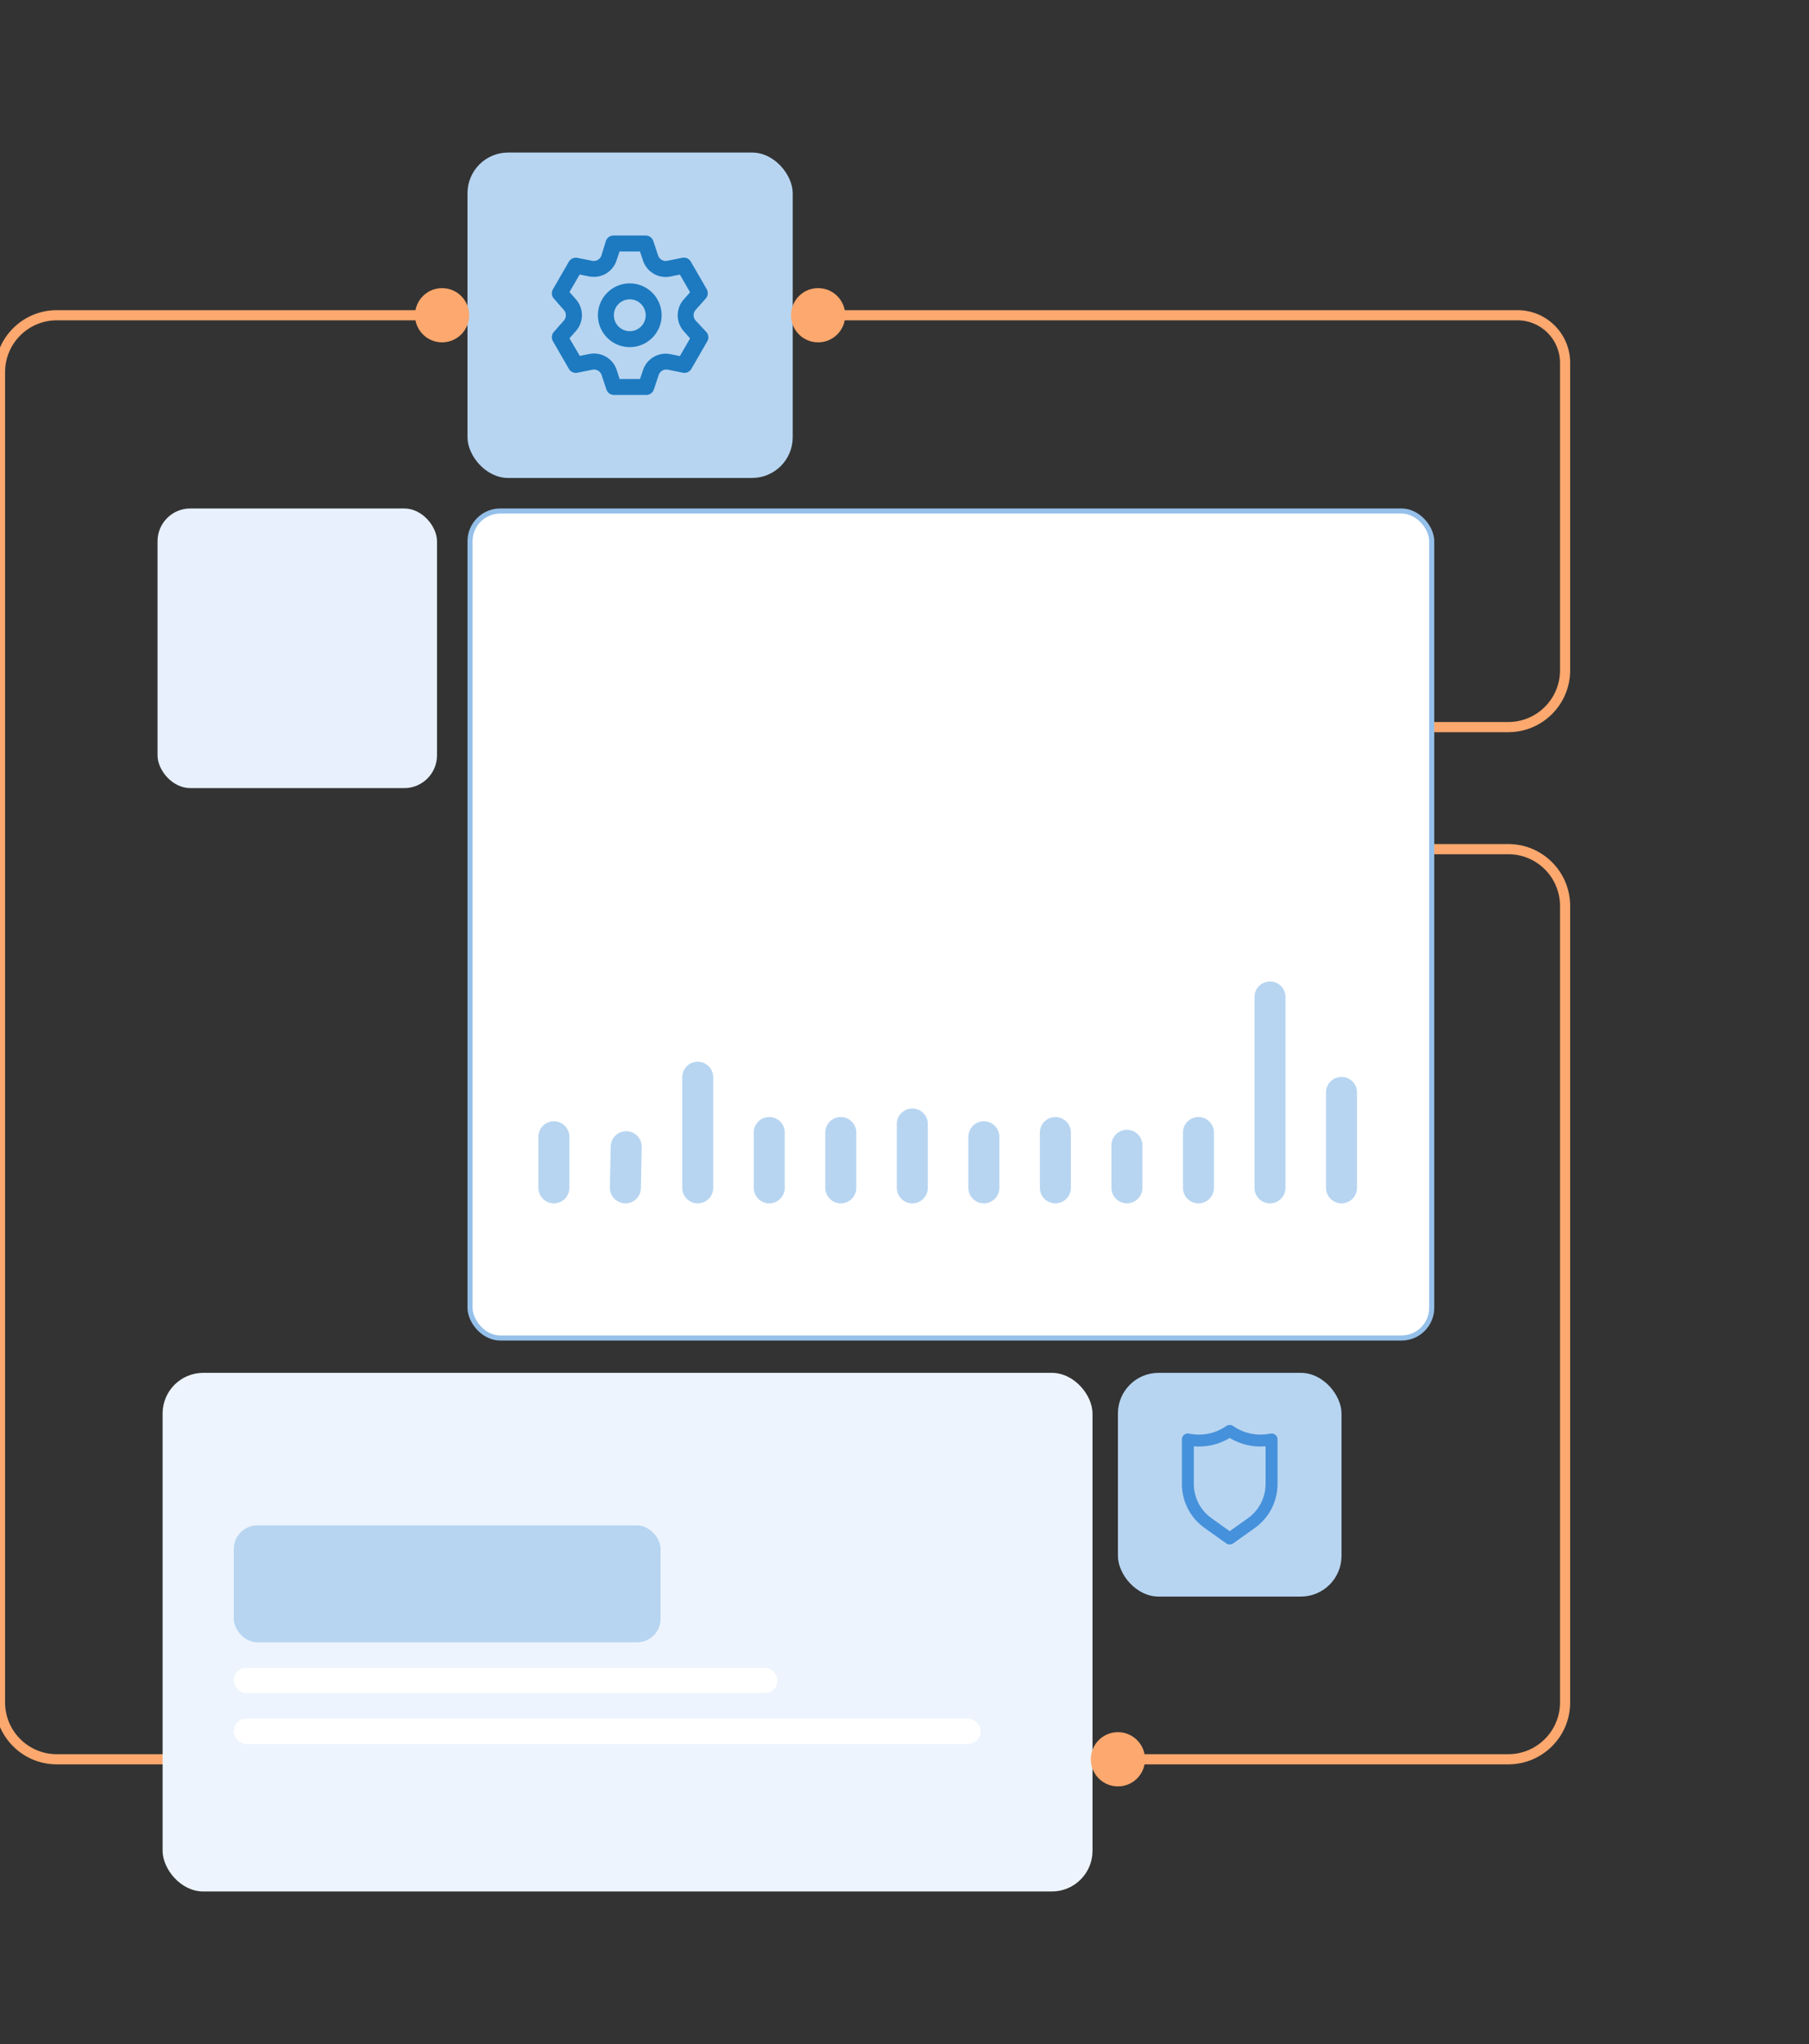 <svg width="356" height="402" viewBox="0 0 356 402" fill="none" xmlns="http://www.w3.org/2000/svg">
<rect x="0" y="0" width="356" height="402" fill="#333333" stroke="none"/>
<g clip-path="url(#clip0_8035_7978)">
<rect x="92" y="30" width="64" height="64" rx="8" fill="#B7D5F1"/>
<g clip-path="url(#clip1_8035_7978)">
<path d="M136.886 63.035C136.635 62.749 136.496 62.381 136.496 62C136.496 61.62 136.635 61.252 136.886 60.965L138.893 58.708C139.114 58.461 139.251 58.151 139.285 57.821C139.319 57.492 139.247 57.16 139.081 56.874L135.945 51.449C135.781 51.163 135.53 50.936 135.228 50.801C134.927 50.666 134.591 50.629 134.268 50.697L131.32 51.292C130.945 51.37 130.555 51.307 130.223 51.117C129.89 50.926 129.64 50.62 129.517 50.258L128.561 47.389C128.456 47.077 128.255 46.807 127.988 46.615C127.721 46.424 127.4 46.322 127.072 46.322H120.8C120.459 46.305 120.12 46.399 119.837 46.592C119.554 46.784 119.342 47.064 119.233 47.389L118.355 50.258C118.232 50.62 117.981 50.926 117.649 51.117C117.317 51.307 116.927 51.37 116.552 51.292L113.526 50.697C113.219 50.653 112.907 50.702 112.628 50.836C112.349 50.969 112.116 51.183 111.958 51.449L108.823 56.874C108.652 57.157 108.575 57.487 108.603 57.816C108.631 58.146 108.763 58.458 108.979 58.708L110.97 60.965C111.222 61.252 111.36 61.62 111.36 62C111.36 62.381 111.222 62.749 110.97 63.035L108.979 65.293C108.763 65.543 108.631 65.855 108.603 66.184C108.575 66.514 108.652 66.844 108.823 67.127L111.958 72.552C112.123 72.838 112.374 73.064 112.675 73.2C112.976 73.335 113.312 73.371 113.636 73.304L116.583 72.708C116.958 72.631 117.349 72.693 117.681 72.884C118.013 73.074 118.264 73.38 118.386 73.743L119.342 76.612C119.451 76.937 119.664 77.216 119.947 77.409C120.23 77.602 120.568 77.696 120.91 77.678H127.181C127.51 77.679 127.831 77.577 128.098 77.385C128.365 77.194 128.565 76.923 128.671 76.612L129.627 73.743C129.749 73.38 130 73.074 130.332 72.884C130.664 72.693 131.055 72.631 131.43 72.708L134.377 73.304C134.701 73.371 135.037 73.335 135.338 73.2C135.639 73.064 135.89 72.838 136.055 72.552L139.191 67.127C139.357 66.841 139.429 66.509 139.395 66.179C139.361 65.85 139.224 65.539 139.002 65.293L136.886 63.035ZM134.55 65.136L135.804 66.547L133.797 70.027L131.947 69.651C130.818 69.42 129.644 69.612 128.647 70.19C127.649 70.768 126.899 71.692 126.539 72.787L125.943 74.543H121.929L121.365 72.755C121.004 71.661 120.254 70.737 119.257 70.159C118.26 69.581 117.085 69.389 115.956 69.62L114.106 69.996L112.068 66.531L113.322 65.12C114.093 64.258 114.52 63.142 114.52 61.985C114.52 60.828 114.093 59.711 113.322 58.849L112.068 57.438L114.075 53.989L115.925 54.365C117.054 54.596 118.228 54.404 119.225 53.826C120.223 53.248 120.973 52.324 121.333 51.23L121.929 49.458H125.943L126.539 51.245C126.899 52.34 127.649 53.264 128.647 53.842C129.644 54.42 130.818 54.612 131.947 54.381L133.797 54.005L135.804 57.485L134.55 58.896C133.787 59.756 133.366 60.866 133.366 62.016C133.366 63.166 133.787 64.275 134.55 65.136ZM123.936 55.729C122.696 55.729 121.483 56.097 120.452 56.786C119.421 57.475 118.617 58.455 118.142 59.6C117.668 60.746 117.543 62.007 117.785 63.224C118.027 64.44 118.625 65.558 119.502 66.435C120.379 67.312 121.496 67.909 122.713 68.151C123.929 68.393 125.19 68.269 126.336 67.794C127.482 67.32 128.461 66.516 129.15 65.484C129.839 64.453 130.207 63.241 130.207 62C130.207 60.337 129.547 58.742 128.37 57.566C127.194 56.39 125.599 55.729 123.936 55.729ZM123.936 65.136C123.316 65.136 122.71 64.952 122.194 64.607C121.678 64.263 121.276 63.773 121.039 63.2C120.802 62.627 120.74 61.997 120.861 61.389C120.982 60.78 121.28 60.222 121.719 59.783C122.157 59.345 122.716 59.046 123.324 58.925C123.933 58.804 124.563 58.866 125.136 59.103C125.709 59.341 126.199 59.743 126.543 60.258C126.888 60.774 127.072 61.38 127.072 62C127.072 62.832 126.741 63.629 126.153 64.218C125.565 64.806 124.768 65.136 123.936 65.136Z" fill="#1D7AC0"/>
</g>
<rect x="220" y="270" width="44" height="44" rx="8" fill="#B7D5F1"/>
<path d="M250.975 282.179C250.839 282.069 250.679 281.99 250.508 281.95C250.337 281.909 250.159 281.907 249.987 281.944C248.73 282.208 247.433 282.211 246.174 281.954C244.916 281.697 243.723 281.185 242.67 280.45C242.473 280.313 242.239 280.24 242 280.24C241.76 280.24 241.526 280.313 241.329 280.45C240.276 281.185 239.084 281.697 237.825 281.954C236.567 282.211 235.269 282.208 234.012 281.944C233.84 281.907 233.662 281.909 233.491 281.95C233.32 281.99 233.161 282.069 233.024 282.179C232.888 282.29 232.778 282.43 232.702 282.589C232.627 282.748 232.588 282.921 232.589 283.097V291.861C232.588 293.547 232.99 295.21 233.761 296.71C234.532 298.21 235.651 299.504 237.024 300.484L241.317 303.542C241.517 303.684 241.755 303.76 242 303.76C242.244 303.76 242.483 303.684 242.682 303.542L246.976 300.484C248.348 299.504 249.467 298.21 250.238 296.71C251.01 295.21 251.412 293.547 251.411 291.861V283.097C251.411 282.921 251.373 282.748 251.297 282.589C251.222 282.43 251.112 282.29 250.975 282.179ZM249.058 291.861C249.059 293.172 248.747 294.465 248.147 295.631C247.548 296.797 246.678 297.804 245.611 298.566L242 301.142L238.388 298.566C237.321 297.804 236.452 296.797 235.852 295.631C235.253 294.465 234.941 293.172 234.942 291.861V284.45C237.408 284.661 239.878 284.089 242 282.815C244.122 284.089 246.592 284.661 249.058 284.45V291.861Z" fill="#4691DB"/>
<path d="M81.667 62C81.667 59.054 84.055 56.667 87 56.667C89.945 56.667 92.333 59.054 92.333 62C92.333 64.945 89.945 67.333 87 67.333C84.055 67.333 81.667 64.945 81.667 62ZM11.179 346V345H32.101V346V347H11.179V346ZM0 334.821H-1L-1 94.805H0H1L1 334.821H0ZM0 94.805H-1L-1 73.179H0H1L1 94.805H0ZM11.179 62V61H87V62V63H11.179V62ZM0 73.179H-1C-1 66.453 4.453 61 11.179 61V62V63C5.557 63 1 67.557 1 73.179H0ZM11.179 346V347C4.453 347 -1 341.547 -1 334.821H0H1C1 340.443 5.557 345 11.179 345V346Z" fill="#FCA86E"/>
<path d="M166.333 62C166.333 59.054 163.946 56.667 161 56.667C158.054 56.667 155.667 59.054 155.667 62C155.667 64.945 158.054 67.333 161 67.333C163.946 67.333 166.333 64.945 166.333 62ZM296.821 143V142H251.147V143V144H296.821V143ZM308 131.821H309V71.356H308H307V131.821H308ZM298.644 62V61L161 61V62V63L298.644 63V62ZM308 71.356H309C309 65.637 304.363 61 298.644 61V62V63C303.259 63 307 66.741 307 71.356H308ZM296.821 143V144C303.547 144 309 138.547 309 131.821H308H307C307 137.443 302.443 142 296.821 142V143Z" fill="#FCA86E"/>
<circle cx="169" cy="292" r="3" fill="#FCA86E"/>
<rect x="32" y="270" width="183" height="102" rx="8" fill="#EDF4FD"/>
<rect x="46" y="300" width="84" height="23" rx="4.646" fill="#B7D5F1"/>
<rect x="46" y="328" width="107" height="5" rx="2.5" fill="white"/>
<rect x="46" y="338" width="147" height="5" rx="2.5" fill="white"/>
<path d="M225.333 346C225.333 348.946 222.946 351.333 220 351.333C217.054 351.333 214.667 348.946 214.667 346C214.667 343.054 217.054 340.667 220 340.667C222.946 340.667 225.333 343.054 225.333 346ZM296.821 167V168H273.965V167V166H296.821V167ZM308 178.179H309V325.323H308H307V178.179H308ZM308 325.323H309V334.821H308H307V325.323H308ZM296.821 346V347H220V346V345H296.821V346ZM308 334.821H309C309 341.547 303.547 347 296.821 347V346V345C302.443 345 307 340.443 307 334.821H308ZM296.821 167V166C303.547 166 309 171.453 309 178.179H308H307C307 172.557 302.443 168 296.821 168V167Z" fill="#FCA86E"/>
<rect x="92.5" y="100.5" width="189.254" height="162.65" rx="5.949" fill="white"/>
<rect x="92.5" y="100.5" width="189.254" height="162.65" rx="5.949" stroke="#95C0EA"/>
<path d="M109 223.571V233.615" stroke="#B7D5F1" stroke-width="6.1" stroke-linecap="round"/>
<path d="M123.229 225.524L123.077 233.616" stroke="#B7D5F1" stroke-width="6.1" stroke-linecap="round"/>
<path d="M137.307 211.854L137.307 233.616" stroke="#B7D5F1" stroke-width="6.1" stroke-linecap="round"/>
<path d="M151.383 222.734L151.383 233.616" stroke="#B7D5F1" stroke-width="6.1" stroke-linecap="round"/>
<path d="M165.46 222.734L165.46 233.616" stroke="#B7D5F1" stroke-width="6.1" stroke-linecap="round"/>
<path d="M179.537 221.061L179.537 233.616" stroke="#B7D5F1" stroke-width="6.1" stroke-linecap="round"/>
<path d="M193.614 223.571L193.614 233.615" stroke="#B7D5F1" stroke-width="6.1" stroke-linecap="round"/>
<path d="M207.691 222.734L207.691 233.616" stroke="#B7D5F1" stroke-width="6.1" stroke-linecap="round"/>
<path d="M221.769 225.246L221.769 233.616" stroke="#B7D5F1" stroke-width="6.1" stroke-linecap="round"/>
<path d="M235.846 222.734L235.846 233.616" stroke="#B7D5F1" stroke-width="6.1" stroke-linecap="round"/>
<path d="M249.923 196.077V233.616" stroke="#B7D5F1" stroke-width="6.1" stroke-linecap="round"/>
<path d="M264 214.847V233.616" stroke="#B7D5F1" stroke-width="6.1" stroke-linecap="round"/>
<rect x="31" y="100" width="55" height="55" rx="6.449" fill="#E7F0FC"/>
</g>
<defs>
<clipPath id="clip0_8035_7978">
<rect width="356" height="402" fill="white"/>
</clipPath>
<clipPath id="clip1_8035_7978">
<rect width="32" height="32" fill="white" transform="translate(108 46)"/>
</clipPath>
</defs>
</svg>
